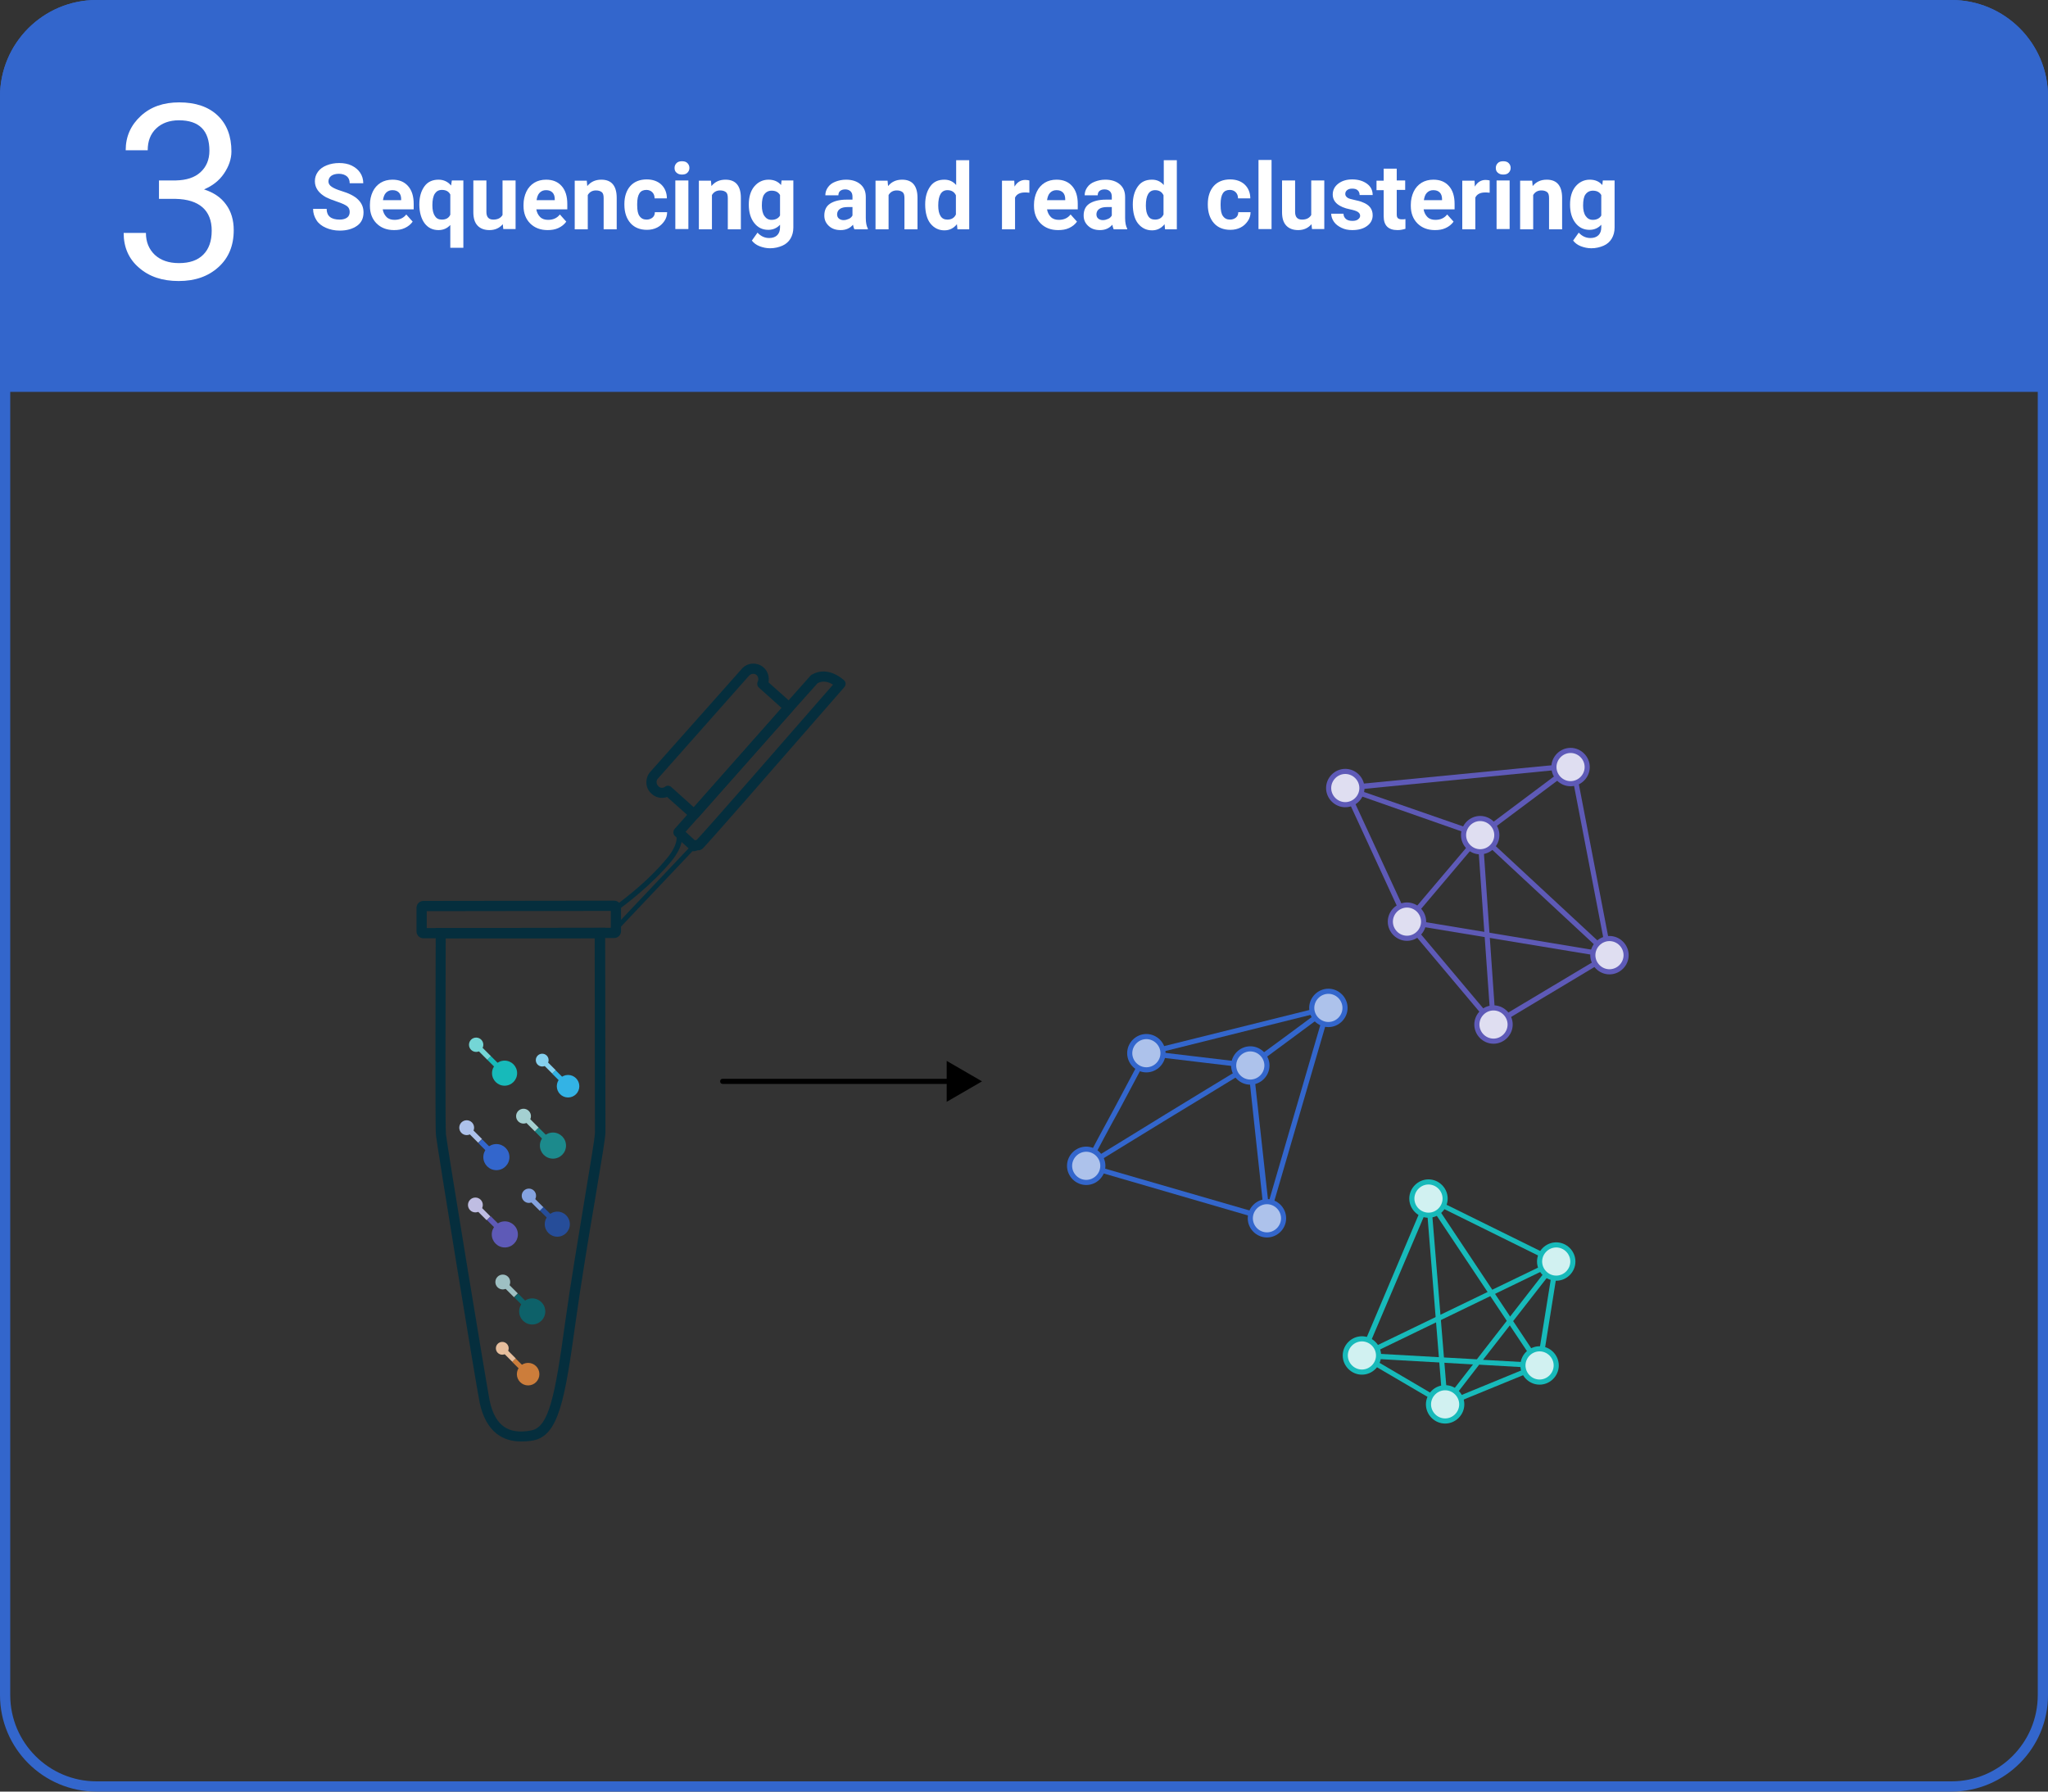<svg xmlns="http://www.w3.org/2000/svg" xmlns:xlink="http://www.w3.org/1999/xlink" id="Layer_1" x="0px" y="0px" viewBox="0 0 800 700" style="enable-background:new 0 0 800 700;" xml:space="preserve"><rect x="0" y="0" width="800" height="700" fill="#333333" stroke="none"/><style type="text/css">	.st0{fill:#3366CC;}	.st1{enable-background:new    ;}	.st2{fill:#FFFFFF;}	.st3{fill:#052E3D;}	.st4{fill:#0D6169;}	.st5{fill:#9EC0C3;}	.st6{fill:#5E5AB7;}	.st7{fill:#BFBDE2;}	.st8{fill:#ADC2EB;}	.st9{fill:#1C8A8C;}	.st10{fill:#A4D0D1;}	.st11{fill:#17BABA;}	.st12{fill:#74D6D6;}	.st13{fill:#264D99;}	.st14{fill:#85A3E0;}	.st15{fill:#CC7D3B;}	.st16{fill:#E6BE9D;}	.st17{fill:#33B3E5;}	.st18{fill:#85D1EF;}	.st19{fill:#D1F1F1;}	.st20{fill:#DFDEF1;}</style><g>	<g>		<path class="st0" d="M762.3,4C780.9,4,796,19.1,796,37.7v624.6c0,18.6-15.1,33.7-33.7,33.7H37.7C19.1,696,4,680.9,4,662.3V37.7   C4,19.1,19.1,4,37.7,4H762.3 M762.3,0H37.7C16.9,0,0,16.9,0,37.7v624.6C0,683.1,16.9,700,37.7,700h724.6   c20.8,0,37.7-16.9,37.7-37.7V37.7C800,16.9,783.1,0,762.3,0L762.3,0z"></path>	</g></g><g>	<g>		<path class="st0" d="M800,153.1H0V37.7C0,16.9,16.9,0,37.7,0h724.6C783.1,0,800,16.9,800,37.7V153.1z"></path>	</g></g><g class="st1">	<path class="st2" d="M136.6,82.8c0-1-0.4-1.8-1.1-2.3s-2-1.1-3.8-1.7s-3.3-1.2-4.3-1.7c-2.9-1.6-4.4-3.7-4.4-6.3  c0-1.4,0.4-2.6,1.2-3.7s1.9-1.9,3.4-2.5s3.1-0.9,4.9-0.9c1.8,0,3.5,0.3,4.9,1s2.5,1.6,3.3,2.8s1.2,2.6,1.2,4.1h-5.3  c0-1.2-0.4-2.1-1.1-2.7s-1.8-1-3.1-1c-1.3,0-2.3,0.3-3,0.8s-1.1,1.3-1.1,2.2c0,0.8,0.4,1.5,1.3,2.1s2.1,1.1,3.7,1.6  c3,0.9,5.2,2,6.6,3.4s2.1,3,2.1,5c0,2.2-0.8,4-2.5,5.2s-3.9,1.9-6.8,1.9c-2,0-3.8-0.4-5.4-1.1s-2.9-1.7-3.7-3s-1.3-2.7-1.3-4.4h5.3  c0,2.8,1.7,4.2,5.1,4.2c1.3,0,2.2-0.3,2.9-0.8S136.6,83.7,136.6,82.8z"></path>	<path class="st2" d="M153.9,89.9c-2.8,0-5.1-0.9-6.8-2.6s-2.6-4-2.6-6.8V80c0-1.9,0.4-3.6,1.1-5.1s1.8-2.7,3.1-3.5s2.9-1.2,4.6-1.2  c2.6,0,4.6,0.8,6.1,2.5s2.2,4,2.2,7v2.1h-12.1c0.2,1.2,0.7,2.2,1.5,3s1.9,1.1,3.1,1.1c2,0,3.5-0.7,4.6-2.1l2.5,2.8  c-0.8,1.1-1.8,1.9-3.1,2.5S155.5,89.9,153.9,89.9z M153.3,74.3c-1,0-1.8,0.3-2.5,1s-1,1.7-1.2,2.9h7.1v-0.4c0-1.1-0.3-2-0.9-2.6  S154.4,74.3,153.3,74.3z"></path>	<path class="st2" d="M163.8,79.9c0-3,0.7-5.3,2-7.1s3.2-2.6,5.5-2.6c2,0,3.7,0.8,4.9,2.3l0.3-2h4.5v26.3h-5.1v-8.9  c-1.2,1.3-2.7,2-4.6,2c-2.3,0-4.1-0.9-5.4-2.6S163.8,83,163.8,79.9z M168.9,80.2c0,1.8,0.3,3.2,1,4.2c0.6,1,1.5,1.4,2.7,1.4  c1.6,0,2.7-0.6,3.3-1.9v-7.9c-0.6-1.2-1.7-1.8-3.3-1.8c-1.2,0-2.1,0.5-2.7,1.4C169.2,76.6,168.9,78.2,168.9,80.2z"></path>	<path class="st2" d="M196.4,87.6c-1.3,1.5-3,2.3-5.2,2.3c-2,0-3.6-0.6-4.7-1.8s-1.6-2.9-1.6-5.2V70.5h5.1v12.3c0,2,0.9,3,2.7,3  c1.7,0,2.9-0.6,3.6-1.8V70.5h5.1v19h-4.8L196.4,87.6z"></path>	<path class="st2" d="M213.9,89.9c-2.8,0-5.1-0.9-6.8-2.6s-2.6-4-2.6-6.8V80c0-1.9,0.4-3.6,1.1-5.1s1.8-2.7,3.1-3.5s2.9-1.2,4.6-1.2  c2.6,0,4.6,0.8,6.1,2.5s2.2,4,2.2,7v2.1h-12.1c0.2,1.2,0.7,2.2,1.5,3s1.9,1.1,3.1,1.1c2,0,3.5-0.7,4.6-2.1l2.5,2.8  c-0.8,1.1-1.8,1.9-3.1,2.5S215.4,89.9,213.9,89.9z M213.3,74.3c-1,0-1.8,0.3-2.5,1s-1,1.7-1.2,2.9h7.1v-0.4c0-1.1-0.3-2-0.9-2.6  S214.4,74.3,213.3,74.3z"></path>	<path class="st2" d="M229.2,70.5l0.2,2.2c1.4-1.7,3.2-2.5,5.5-2.5c2,0,3.5,0.6,4.5,1.8s1.5,3,1.5,5.3v12.3h-5.1V77.4  c0-1.1-0.2-1.9-0.7-2.3s-1.2-0.7-2.3-0.7c-1.4,0-2.5,0.6-3.2,1.8v13.4h-5.1v-19H229.2z"></path>	<path class="st2" d="M252.6,85.8c0.9,0,1.7-0.3,2.3-0.8s0.9-1.2,0.9-2.1h4.8c0,1.3-0.4,2.5-1.1,3.5s-1.6,1.9-2.8,2.5  s-2.5,0.9-4,0.9c-2.7,0-4.9-0.9-6.4-2.6s-2.4-4.1-2.4-7.2v-0.3c0-2.9,0.8-5.3,2.3-7s3.7-2.6,6.4-2.6c2.4,0,4.3,0.7,5.7,2  s2.2,3.2,2.2,5.4h-4.8c0-1-0.3-1.8-0.9-2.4s-1.4-0.9-2.3-0.9c-1.2,0-2.1,0.4-2.7,1.3s-0.9,2.3-0.9,4.2v0.5c0,2,0.3,3.4,0.9,4.2  C250.5,85.4,251.4,85.8,252.6,85.8z"></path>	<path class="st2" d="M263.5,65.6c0-0.8,0.3-1.4,0.8-1.9s1.2-0.7,2.1-0.7c0.9,0,1.6,0.2,2.1,0.7s0.8,1.1,0.8,1.9  c0,0.8-0.3,1.4-0.8,1.9s-1.2,0.7-2.1,0.7s-1.5-0.2-2.1-0.7S263.5,66.4,263.5,65.6z M268.9,89.5h-5.1v-19h5.1V89.5z"></path>	<path class="st2" d="M277.7,70.5l0.2,2.2c1.4-1.7,3.2-2.5,5.5-2.5c2,0,3.5,0.6,4.5,1.8s1.5,3,1.5,5.3v12.3h-5.1V77.4  c0-1.1-0.2-1.9-0.7-2.3s-1.2-0.7-2.3-0.7c-1.4,0-2.5,0.6-3.2,1.8v13.4h-5.1v-19H277.7z"></path>	<path class="st2" d="M292.5,79.9c0-2.9,0.7-5.3,2.1-7s3.3-2.7,5.6-2.7c2.1,0,3.7,0.7,4.9,2.1l0.2-1.8h4.6v18.4  c0,1.7-0.4,3.1-1.1,4.3s-1.8,2.2-3.2,2.8s-3,1-4.8,1c-1.4,0-2.8-0.3-4.1-0.8s-2.3-1.3-3-2.2l2.2-3.1c1.3,1.4,2.8,2.1,4.6,2.1  c1.3,0,2.4-0.4,3.1-1.1s1.1-1.7,1.1-3.1v-1c-1.2,1.3-2.7,2-4.6,2c-2.3,0-4.1-0.9-5.5-2.7s-2.1-4.2-2.1-7.1V79.9z M297.6,80.3  c0,1.7,0.3,3.1,1,4.1c0.7,1,1.6,1.5,2.8,1.5c1.5,0,2.7-0.6,3.3-1.7v-8c-0.7-1.2-1.8-1.7-3.3-1.7c-1.2,0-2.2,0.5-2.9,1.5  C297.9,76.8,297.6,78.3,297.6,80.3z"></path>	<path class="st2" d="M333.7,89.5c-0.2-0.5-0.4-1-0.5-1.7c-1.2,1.4-2.8,2.1-4.8,2.1c-1.9,0-3.4-0.5-4.6-1.6s-1.8-2.4-1.8-4.1  c0-2,0.7-3.6,2.2-4.6s3.7-1.6,6.5-1.6h2.3v-1.1c0-0.9-0.2-1.6-0.7-2.1s-1.2-0.8-2.1-0.8c-0.9,0-1.5,0.2-2,0.6s-0.7,1-0.7,1.7h-5.1  c0-1.1,0.3-2.1,1-3.1s1.6-1.7,2.9-2.2s2.6-0.8,4.2-0.8c2.3,0,4.2,0.6,5.6,1.8s2.1,2.8,2.1,5v8.2c0,1.8,0.3,3.2,0.8,4.1v0.3H333.7z   M329.5,86c0.8,0,1.4-0.2,2.1-0.5s1.1-0.8,1.4-1.3v-3.3h-1.9c-2.5,0-3.9,0.9-4.1,2.6l0,0.3c0,0.6,0.2,1.2,0.7,1.6  S328.8,86,329.5,86z"></path>	<path class="st2" d="M346.7,70.5l0.2,2.2c1.4-1.7,3.2-2.5,5.5-2.5c2,0,3.5,0.6,4.5,1.8s1.5,3,1.5,5.3v12.3h-5.1V77.4  c0-1.1-0.2-1.9-0.7-2.3s-1.2-0.7-2.3-0.7c-1.4,0-2.5,0.6-3.2,1.8v13.4h-5.1v-19H346.7z"></path>	<path class="st2" d="M361.4,79.9c0-3,0.7-5.3,2-7.1s3.1-2.6,5.5-2.6c1.9,0,3.4,0.7,4.6,2.1v-9.7h5.1v27h-4.6l-0.2-2  c-1.3,1.6-2.9,2.4-4.9,2.4c-2.2,0-4-0.9-5.4-2.6S361.4,83,361.4,79.9z M366.5,80.3c0,1.8,0.3,3.2,0.9,4.1c0.6,1,1.5,1.4,2.7,1.4  c1.6,0,2.7-0.7,3.3-2v-7.5c-0.6-1.3-1.7-2-3.3-2C367.7,74.3,366.5,76.3,366.5,80.3z"></path>	<path class="st2" d="M402.1,75.3c-0.7-0.1-1.3-0.1-1.8-0.1c-1.9,0-3.2,0.7-3.8,2v12.4h-5.1v-19h4.8l0.1,2.3c1-1.7,2.4-2.6,4.2-2.6  c0.6,0,1.1,0.1,1.6,0.2L402.1,75.3z"></path>	<path class="st2" d="M413.3,89.9c-2.8,0-5.1-0.9-6.8-2.6s-2.6-4-2.6-6.8V80c0-1.9,0.4-3.6,1.1-5.1s1.8-2.7,3.1-3.5s2.9-1.2,4.6-1.2  c2.6,0,4.6,0.8,6.1,2.5s2.2,4,2.2,7v2.1H409c0.2,1.2,0.7,2.2,1.5,3s1.9,1.1,3.1,1.1c2,0,3.5-0.7,4.6-2.1l2.5,2.8  c-0.8,1.1-1.8,1.9-3.1,2.5S414.9,89.9,413.3,89.9z M412.7,74.3c-1,0-1.8,0.3-2.5,1s-1,1.7-1.2,2.9h7.1v-0.4c0-1.1-0.3-2-0.9-2.6  S413.8,74.3,412.7,74.3z"></path>	<path class="st2" d="M435,89.5c-0.2-0.5-0.4-1-0.5-1.7c-1.2,1.4-2.8,2.1-4.8,2.1c-1.9,0-3.4-0.5-4.6-1.6s-1.8-2.4-1.8-4.1  c0-2,0.7-3.6,2.2-4.6s3.7-1.6,6.5-1.6h2.3v-1.1c0-0.9-0.2-1.6-0.7-2.1s-1.2-0.8-2.1-0.8c-0.9,0-1.5,0.2-2,0.6s-0.7,1-0.7,1.7h-5.1  c0-1.1,0.3-2.1,1-3.1s1.6-1.7,2.9-2.2s2.6-0.8,4.2-0.8c2.3,0,4.2,0.6,5.6,1.8s2.1,2.8,2.1,5v8.2c0,1.8,0.3,3.2,0.8,4.1v0.3H435z   M430.8,86c0.8,0,1.4-0.2,2.1-0.5s1.1-0.8,1.4-1.3v-3.3h-1.9c-2.5,0-3.9,0.9-4.1,2.6l0,0.3c0,0.6,0.2,1.2,0.7,1.6  S430.1,86,430.8,86z"></path>	<path class="st2" d="M442.5,79.9c0-3,0.7-5.3,2-7.1s3.1-2.6,5.5-2.6c1.9,0,3.4,0.7,4.6,2.1v-9.7h5.1v27h-4.6l-0.2-2  c-1.3,1.6-2.9,2.4-4.9,2.4c-2.2,0-4-0.9-5.4-2.6S442.5,83,442.5,79.9z M447.6,80.3c0,1.8,0.3,3.2,0.9,4.1c0.6,1,1.5,1.4,2.7,1.4  c1.6,0,2.7-0.7,3.3-2v-7.5c-0.6-1.3-1.7-2-3.3-2C448.8,74.3,447.6,76.3,447.6,80.3z"></path>	<path class="st2" d="M480.5,85.8c0.9,0,1.7-0.3,2.3-0.8s0.9-1.2,0.9-2.1h4.8c0,1.3-0.4,2.5-1.1,3.5s-1.6,1.9-2.8,2.5  s-2.5,0.9-4,0.9c-2.7,0-4.9-0.9-6.4-2.6s-2.4-4.1-2.4-7.2v-0.3c0-2.9,0.8-5.3,2.3-7s3.7-2.6,6.4-2.6c2.4,0,4.3,0.7,5.7,2  s2.2,3.2,2.2,5.4h-4.8c0-1-0.3-1.8-0.9-2.4s-1.4-0.9-2.3-0.9c-1.2,0-2.1,0.4-2.7,1.3s-0.9,2.3-0.9,4.2v0.5c0,2,0.3,3.4,0.9,4.2  C478.4,85.4,479.3,85.8,480.5,85.8z"></path>	<path class="st2" d="M496.7,89.5h-5.1v-27h5.1V89.5z"></path>	<path class="st2" d="M512.3,87.6c-1.3,1.5-3,2.3-5.2,2.3c-2,0-3.6-0.6-4.7-1.8s-1.6-2.9-1.6-5.2V70.5h5.1v12.3c0,2,0.9,3,2.7,3  c1.7,0,2.9-0.6,3.6-1.8V70.5h5.1v19h-4.8L512.3,87.6z"></path>	<path class="st2" d="M531.3,84.3c0-0.6-0.3-1.1-0.9-1.5s-1.6-0.7-3-1c-4.5-0.9-6.8-2.9-6.8-5.8c0-1.7,0.7-3.1,2.1-4.2  s3.2-1.7,5.5-1.7c2.4,0,4.3,0.6,5.8,1.7s2.2,2.6,2.2,4.4h-5.1c0-0.7-0.2-1.3-0.7-1.8s-1.2-0.7-2.2-0.7c-0.9,0-1.5,0.2-2,0.6  s-0.7,0.9-0.7,1.5c0,0.6,0.3,1,0.8,1.4s1.4,0.6,2.7,0.9s2.3,0.5,3.2,0.9c2.7,1,4,2.7,4,5.1c0,1.7-0.7,3.1-2.2,4.2s-3.4,1.6-5.8,1.6  c-1.6,0-3-0.3-4.2-0.9s-2.2-1.3-2.9-2.3s-1.1-2.1-1.1-3.2h4.8c0,0.9,0.4,1.6,1,2.1s1.5,0.7,2.5,0.7c1,0,1.7-0.2,2.2-0.6  S531.3,84.9,531.3,84.3z"></path>	<path class="st2" d="M545.6,65.8v4.7h3.3v3.7h-3.3v9.5c0,0.7,0.1,1.2,0.4,1.5s0.8,0.5,1.5,0.5c0.6,0,1.1,0,1.5-0.1v3.8  c-1,0.3-2,0.5-3.1,0.5c-3.6,0-5.4-1.8-5.4-5.4V74.3h-2.8v-3.7h2.8v-4.7H545.6z"></path>	<path class="st2" d="M560.5,89.9c-2.8,0-5.1-0.9-6.8-2.6s-2.6-4-2.6-6.8V80c0-1.9,0.4-3.6,1.1-5.1s1.8-2.7,3.1-3.5s2.9-1.2,4.6-1.2  c2.6,0,4.6,0.8,6.1,2.5s2.2,4,2.2,7v2.1h-12.1c0.2,1.2,0.7,2.2,1.5,3s1.9,1.1,3.1,1.1c2,0,3.5-0.7,4.6-2.1l2.5,2.8  c-0.8,1.1-1.8,1.9-3.1,2.5S562.1,89.9,560.5,89.9z M559.9,74.3c-1,0-1.8,0.3-2.5,1s-1,1.7-1.2,2.9h7.1v-0.4c0-1.1-0.3-2-0.9-2.6  S561,74.3,559.9,74.3z"></path>	<path class="st2" d="M581.9,75.3c-0.7-0.1-1.3-0.1-1.8-0.1c-1.9,0-3.2,0.7-3.8,2v12.4h-5.1v-19h4.8l0.1,2.3c1-1.7,2.4-2.6,4.2-2.6  c0.6,0,1.1,0.1,1.6,0.2L581.9,75.3z"></path>	<path class="st2" d="M584.3,65.6c0-0.8,0.3-1.4,0.8-1.9s1.2-0.7,2.1-0.7c0.9,0,1.6,0.2,2.1,0.7s0.8,1.1,0.8,1.9  c0,0.8-0.3,1.4-0.8,1.9s-1.2,0.7-2.1,0.7s-1.5-0.2-2.1-0.7S584.3,66.4,584.3,65.6z M589.7,89.5h-5.1v-19h5.1V89.5z"></path>	<path class="st2" d="M598.5,70.5l0.2,2.2c1.4-1.7,3.2-2.5,5.5-2.5c2,0,3.5,0.6,4.5,1.8s1.5,3,1.5,5.3v12.3h-5.1V77.4  c0-1.1-0.2-1.9-0.7-2.3s-1.2-0.7-2.3-0.7c-1.4,0-2.5,0.6-3.2,1.8v13.4h-5.1v-19H598.5z"></path>	<path class="st2" d="M613.3,79.9c0-2.9,0.7-5.3,2.1-7s3.3-2.7,5.6-2.7c2.1,0,3.7,0.7,4.9,2.1l0.2-1.8h4.6v18.4  c0,1.7-0.4,3.1-1.1,4.3s-1.8,2.2-3.2,2.8s-3,1-4.8,1c-1.4,0-2.8-0.3-4.1-0.8s-2.3-1.3-3-2.2l2.2-3.1c1.3,1.4,2.8,2.1,4.6,2.1  c1.3,0,2.4-0.4,3.1-1.1s1.1-1.7,1.1-3.1v-1c-1.2,1.3-2.7,2-4.6,2c-2.3,0-4.1-0.9-5.5-2.7s-2.1-4.2-2.1-7.1V79.9z M618.4,80.3  c0,1.7,0.3,3.1,1,4.1c0.7,1,1.6,1.5,2.8,1.5c1.5,0,2.7-0.6,3.3-1.7v-8c-0.7-1.2-1.8-1.7-3.3-1.7c-1.2,0-2.2,0.5-2.9,1.5  C618.7,76.8,618.4,78.3,618.4,80.3z"></path></g><g>	<g class="st1">		<path class="st2" d="M62.2,70.5h6.5c4.1-0.1,7.3-1.1,9.6-3.2c2.3-2.1,3.5-4.9,3.5-8.4c0-7.9-4-11.9-11.9-11.9   c-3.7,0-6.7,1.1-8.9,3.2c-2.2,2.1-3.3,4.9-3.3,8.5h-8.6c0-5.4,2-9.8,5.9-13.4c3.9-3.6,8.9-5.3,15-5.3c6.4,0,11.4,1.7,15,5.1   c3.6,3.4,5.4,8.1,5.4,14.1c0,2.9-1,5.8-2.9,8.6c-1.9,2.8-4.5,4.8-7.8,6.2c3.7,1.2,6.6,3.1,8.6,5.9c2,2.7,3,6.1,3,10   c0,6.1-2,10.9-6,14.5c-4,3.6-9.1,5.4-15.5,5.4c-6.4,0-11.5-1.7-15.5-5.2c-4-3.4-6-8-6-13.6h8.7c0,3.6,1.2,6.4,3.5,8.6   c2.3,2.1,5.4,3.2,9.4,3.2c4.2,0,7.3-1.1,9.5-3.3c2.2-2.2,3.3-5.3,3.3-9.4c0-3.9-1.2-7-3.6-9.1c-2.4-2.1-5.9-3.2-10.5-3.3h-6.5   V70.5z"></path>	</g></g><g>	<g>		<path class="st3" d="M203.5,563.2c-6.6,0-13.5-3.2-16.1-15c-1.3-6.1-16.8-101.3-17.1-104.6c-0.4-3.5-0.1-71.3-0.1-79l0-2l66.2-0.1   l0,2c0,0,0.1,74.1,0.1,78c0,1.9-1.4,10.2-4,25.8c-2.6,15.2-5.7,34.1-7.7,48.6c-4.1,29.6-6.5,44-16.5,45.9   C206.7,563.1,205.1,563.2,203.5,563.2z M174.1,366.6c-0.1,30.2-0.2,74.1,0.1,76.6c0.5,4.6,16.2,100,17.1,104.2   c2.1,9.6,7.2,13.2,16.2,11.5c6.9-1.3,9.3-13.3,13.3-42.5c2-14.5,5.2-33.5,7.7-48.7c2-12,3.9-23.4,3.9-25.1c0-3.5-0.1-64.1-0.1-76   L174.1,366.6z"></path>	</g>	<g>		<path class="st3" d="M165.4,366.6c-1.5,0-2.7-1.2-2.7-2.7v-9.2c0-1.5,1.2-2.7,2.7-2.7l74.5-0.1c1.5,0,2.7,1.2,2.7,2.7v9.2   c0,1.5-1.2,2.7-2.7,2.7L165.4,366.6z M166.7,356v6.6l71.9-0.1v-6.6L166.7,356z"></path>	</g>	<g>		<g>			<path class="st3" d="M240.7,363.7c-0.2,0-0.3,0-0.5-0.1c-0.4-0.2-0.6-0.7-0.5-1.1c0,0,0.7-3,0-7.5c-0.1-0.4,0.1-0.8,0.4-1    c0.1-0.1,12.1-8.4,20.8-19.1c4.1-5.2,3.5-8.1,3.2-8.9c-0.2-0.5,0-1,0.5-1.2l0.2-0.1c0.4-0.2,0.8-0.1,1.1,0.1l5.8,5.1    c0.2,0.2,0.3,0.4,0.3,0.7c0,0.3-0.1,0.5-0.3,0.7l-30.4,32.1C241.2,363.6,241,363.7,240.7,363.7z M241.8,355.3    c0.3,1.8,0.3,3.3,0.3,4.6l27.6-29.2l-3.3-2.9c-0.1,1.9-1,4.7-3.9,8.4C254.6,345.8,244.2,353.5,241.8,355.3z"></path>		</g>		<g>			<path class="st3" d="M271,332.6c-0.5,0-1-0.2-1.3-0.5l-6-5.4c-0.8-0.7-0.9-2-0.2-2.8l42.7-48.2l10.4-11.7    c0.1-0.2,0.3-0.3,0.5-0.4c6.4-3.7,12.4,2,12.6,2.2c0.8,0.7,0.8,1.9,0.1,2.7c0,0-13.8,15.8-27.6,31.6c-8,9.2-14.4,16.5-19,21.7    c-2.6,3-4.8,5.4-6.3,7.1c-0.8,0.9-1.4,1.5-1.8,2c-0.5,0.6-1.4,1.5-2.5,1.3c-0.2,0.1-0.5,0.2-0.7,0.2    C271.5,332.5,271.3,332.6,271,332.6z M273.5,328.3c0.1,0,0.1,0,0.1,0c0.2,0.1,0.3,0.2,0.5,0.3    C273.9,328.5,273.7,328.4,273.5,328.3z M267.8,325l3.6,3.3c0.2-0.1,0.5-0.1,0.7-0.1c4.2-4.4,33.2-37.6,53.3-60.7    c-1.4-0.9-3.7-1.8-6-0.6l-10.2,11.4L267.8,325z"></path>		</g>		<g>			<path class="st3" d="M271.2,320.2c-0.5,0-1-0.2-1.3-0.5l-9.3-8.3c-2.1,0.7-4.4,0.3-6-1.2c-1.2-1-2-2.5-2.1-4.1    c-0.1-1.6,0.4-3.3,1.5-4.5l35.7-40.2c1-1.2,2.5-2,4.1-2.1c1.6-0.1,3.3,0.4,4.5,1.5c1.6,1.4,2.3,3.7,1.9,5.8l9.3,8.3    c0.8,0.7,0.9,2,0.2,2.8l-37,41.8c-0.4,0.4-0.8,0.6-1.4,0.7C271.3,320.2,271.2,320.2,271.2,320.2z M260.9,307c0.5,0,1,0.2,1.3,0.5    l8.8,7.9l34.3-38.8l-8.8-7.9c-0.7-0.6-0.9-1.6-0.5-2.4c0.4-0.8,0.2-1.9-0.4-2.5c0,0,0,0,0,0c-0.4-0.4-1-0.6-1.6-0.5    c-0.4,0-0.9,0.2-1.4,0.7L257,304.2c-0.4,0.4-0.6,1-0.5,1.6c0,0.4,0.2,0.9,0.7,1.4c0,0,0.1,0,0.1,0.1c0.7,0.7,1.8,0.6,2.5,0.1    C260.1,307.1,260.5,307,260.9,307z"></path>		</g>	</g></g><g>	<g>		<g>			<circle class="st4" cx="207.9" cy="512.4" r="5.1"></circle>		</g>	</g>	<g>		<g>			<circle class="st5" cx="196.4" cy="500.9" r="2.9"></circle>		</g>	</g>	<g>		<g>							<rect x="203.8" y="504.9" transform="matrix(0.707 -0.707 0.707 0.707 -300.176 294.007)" class="st4" width="2.1" height="8.9"></rect>		</g>	</g>	<g>		<g>							<rect x="198.2" y="500.4" transform="matrix(0.707 -0.707 0.707 0.707 -297.876 288.437)" class="st5" width="2.1" height="6.7"></rect>		</g>	</g></g><g>	<g>		<g>			<circle class="st6" cx="197.2" cy="482.3" r="5.1"></circle>		</g>	</g>	<g>		<g>			<circle class="st7" cx="185.7" cy="470.8" r="2.9"></circle>		</g>	</g>	<g>		<g>							<rect x="193.1" y="474.7" transform="matrix(0.707 -0.707 0.707 0.707 -281.915 277.606)" class="st6" width="2.1" height="8.9"></rect>		</g>	</g>	<g>		<g>							<rect x="187.5" y="470.3" transform="matrix(0.707 -0.707 0.707 0.707 -279.714 272.077)" class="st7" width="2.1" height="6.7"></rect>		</g>	</g></g><g>	<g>		<g>			<circle class="st0" cx="193.9" cy="452.1" r="5.1"></circle>		</g>	</g>	<g>		<g>			<circle class="st8" cx="182.3" cy="440.6" r="2.9"></circle>		</g>	</g>	<g>		<g>							<rect x="189.7" y="444.6" transform="matrix(0.707 -0.707 0.707 0.707 -261.62 266.412)" class="st0" width="2.1" height="8.9"></rect>		</g>	</g>	<g>		<g>							<rect x="184.2" y="440.1" transform="matrix(0.707 -0.707 0.707 0.707 -259.319 260.841)" class="st8" width="2.1" height="6.7"></rect>		</g>	</g></g><g>	<g>		<g>			<circle class="st9" cx="216" cy="447.6" r="5.1"></circle>		</g>	</g>	<g>		<g>			<circle class="st10" cx="204.5" cy="436.1" r="2.9"></circle>		</g>	</g>	<g>		<g>							<rect x="211.8" y="440" transform="matrix(0.707 -0.707 0.707 0.707 -251.926 280.683)" class="st9" width="2.1" height="8.9"></rect>		</g>	</g>	<g>		<g>							<rect x="206.3" y="435.6" transform="matrix(0.707 -0.707 0.707 0.707 -249.654 275.184)" class="st10" width="2.1" height="6.7"></rect>		</g>	</g></g><g>	<g>		<g>			<circle class="st11" cx="197.1" cy="419.3" r="4.9"></circle>		</g>	</g>	<g>		<g>			<circle class="st12" cx="186" cy="408.2" r="2.8"></circle>		</g>	</g>	<g>		<g>							<rect x="193.1" y="412.1" transform="matrix(0.707 -0.707 0.707 0.707 -237.539 259.213)" class="st11" width="2" height="8.5"></rect>		</g>	</g>	<g>		<g>							<rect x="187.8" y="407.8" transform="matrix(0.707 -0.707 0.707 0.707 -235.349 253.913)" class="st12" width="2" height="6.5"></rect>		</g>	</g></g><g>	<g>		<g>			<circle class="st13" cx="217.7" cy="478.3" r="4.9"></circle>		</g>	</g>	<g>		<g>			<circle class="st14" cx="206.6" cy="467.2" r="2.8"></circle>		</g>	</g>	<g>		<g>							<rect x="213.6" y="471" transform="matrix(0.707 -0.707 0.707 0.707 -273.234 290.938)" class="st13" width="2" height="8.5"></rect>		</g>	</g>	<g>		<g>							<rect x="208.3" y="466.8" transform="matrix(0.707 -0.707 0.707 0.707 -271.075 285.71)" class="st14" width="2" height="6.5"></rect>		</g>	</g></g><g>	<g>		<g>			<circle class="st15" cx="206.3" cy="536.9" r="4.4"></circle>		</g>	</g>	<g>		<g>			<circle class="st16" cx="196.2" cy="526.8" r="2.5"></circle>		</g>	</g>	<g>		<g>							<rect x="202.6" y="530.3" transform="matrix(0.707 -0.707 0.707 0.707 -318.091 300.421)" class="st15" width="1.9" height="7.8"></rect>		</g>	</g>	<g>		<g>							<rect x="197.8" y="526.4" transform="matrix(0.707 -0.707 0.707 0.707 -316.066 295.586)" class="st16" width="1.9" height="5.9"></rect>		</g>	</g></g><g>	<g>		<g>			<circle class="st17" cx="221.9" cy="424.4" r="4.4"></circle>		</g>	</g>	<g>		<g>			<circle class="st18" cx="211.8" cy="414.2" r="2.5"></circle>		</g>	</g>	<g>		<g>							<rect x="218.2" y="417.7" transform="matrix(0.707 -0.707 0.707 0.707 -233.911 278.436)" class="st17" width="1.9" height="7.8"></rect>		</g>	</g>	<g>		<g>							<rect x="213.4" y="413.8" transform="matrix(0.707 -0.707 0.707 0.707 -231.884 273.601)" class="st18" width="1.9" height="5.9"></rect>		</g>	</g></g><g>	<g>		<g>			<path d="M372.2,423.5h-89.9c-0.6,0-1-0.4-1-1s0.4-1,1-1h89.9c0.6,0,1,0.4,1,1S372.8,423.5,372.2,423.5z"></path>		</g>		<g>			<g>				<polygon points="369.8,430.5 383.6,422.5 369.8,414.5     "></polygon>			</g>		</g>	</g></g><g>	<g>		<path class="st0" d="M496.1,477.4l-73.2-21.3l0.6-1.1c3.9-7.4,7.8-14.7,11.8-22c3.9-7.3,7.8-14.6,11.7-22l0.2-0.4l76.4-19l-4,3   c-9.9,7.4-20.2,14.9-30,22.2c1.1,9.7,2.1,19.4,3.2,29.1c1.1,10,2.2,20,3.3,30L496.1,477.4z M425.8,454.9l68,19.7   c-1-9.5-2.1-19-3.1-28.5c-1.1-9.9-2.1-19.8-3.2-29.7l-0.1-0.6l0.8-0.6c8.6-6.3,17.5-12.8,26.2-19.3l-65.8,16.4   c-3.8,7.2-7.7,14.4-11.5,21.6C433.2,440.9,429.5,447.9,425.8,454.9z"></path>	</g>	<g>					<rect x="464.1" y="433.9" transform="matrix(0.28 -0.96 0.96 0.28 -52.635 799.599)" class="st0" width="85.6" height="2"></rect>	</g>	<g>		<path class="st0" d="M424.8,456.4l-1-1.7c10.6-6.5,21.1-12.9,31.6-19.4c10.8-6.6,21.6-13.2,32.5-19.8l1,1.7   c-10.8,6.6-21.6,13.2-32.5,19.8C445.9,443.4,435.4,449.9,424.8,456.4z"></path>	</g>	<g>		<path class="st0" d="M488.3,417.3l-2.9-0.3c-12.5-1.5-25.1-3-37.7-4.5l0.2-2c12.6,1.5,25.2,3,37.8,4.5l2.9,0.3L488.3,417.3z"></path>	</g>	<g>		<circle class="st8" cx="447.8" cy="411.5" r="6.5"></circle>		<path class="st0" d="M447.8,419c-4.1,0-7.5-3.4-7.5-7.5s3.4-7.5,7.5-7.5s7.5,3.4,7.5,7.5S451.9,419,447.8,419z M447.8,406   c-3,0-5.5,2.5-5.5,5.5s2.5,5.5,5.5,5.5s5.5-2.5,5.5-5.5S450.8,406,447.8,406z"></path>	</g>	<g>		<circle class="st8" cx="488.4" cy="416.3" r="6.5"></circle>		<path class="st0" d="M488.4,423.8c-4.1,0-7.5-3.4-7.5-7.5s3.4-7.5,7.5-7.5s7.5,3.4,7.5,7.5S492.5,423.8,488.4,423.8z M488.4,410.8   c-3,0-5.5,2.5-5.5,5.5s2.5,5.5,5.5,5.5s5.5-2.5,5.5-5.5S491.4,410.8,488.4,410.8z"></path>	</g>	<g>		<circle class="st8" cx="424.3" cy="455.5" r="6.5"></circle>		<path class="st0" d="M424.3,463c-4.1,0-7.5-3.4-7.5-7.5s3.4-7.5,7.5-7.5s7.5,3.4,7.5,7.5S428.4,463,424.3,463z M424.3,450   c-3,0-5.5,2.5-5.5,5.5s2.5,5.5,5.5,5.5s5.5-2.5,5.5-5.5S427.3,450,424.3,450z"></path>	</g>	<g>		<circle class="st8" cx="494.9" cy="476" r="6.5"></circle>		<path class="st0" d="M494.9,483.5c-4.1,0-7.5-3.4-7.5-7.5s3.4-7.5,7.5-7.5s7.5,3.4,7.5,7.5S499,483.5,494.9,483.5z M494.9,470.5   c-3,0-5.5,2.5-5.5,5.5s2.5,5.5,5.5,5.5s5.5-2.5,5.5-5.5S497.9,470.5,494.9,470.5z"></path>	</g>	<g>		<circle class="st8" cx="518.9" cy="393.8" r="6.5"></circle>		<path class="st0" d="M518.9,401.3c-4.1,0-7.5-3.4-7.5-7.5s3.4-7.5,7.5-7.5s7.5,3.4,7.5,7.5S523,401.3,518.9,401.3z M518.9,388.3   c-3,0-5.5,2.5-5.5,5.5s2.5,5.5,5.5,5.5s5.5-2.5,5.5-5.5S521.9,388.3,518.9,388.3z"></path>	</g></g><g>	<g>		<path class="st11" d="M565.7,550.5L530.7,530l27.9-65.9L565.7,550.5z M533.3,529.2l30.1,17.7l-6-74.4L533.3,529.2z"></path>	</g>	<g>		<path class="st11" d="M602,536.2l-46.9-70.4l53.9,26.6L602,536.2z M560.9,470.8l39.9,60l6-37.3L560.9,470.8z"></path>	</g>	<g>		<path class="st11" d="M561.4,551.1l14-18l-47.3-2.7l83.2-40.2l-32,41.1l26.5,1.5l-4,1.7c-6.1,2.5-12.2,5-18.3,7.5   c-6.2,2.5-12.4,5.1-18.6,7.7L561.4,551.1z M577.8,533.2l-10.2,13.2c5-2.1,10.1-4.1,15.1-6.2c4.8-2,9.5-3.9,14.3-5.9L577.8,533.2z    M535.9,528.8l41,2.3l27.6-35.5L535.9,528.8z"></path>	</g>	<g>		<circle class="st19" cx="558" cy="468.3" r="6.5"></circle>		<path class="st11" d="M558,475.8c-4.1,0-7.5-3.4-7.5-7.5s3.4-7.5,7.5-7.5s7.5,3.4,7.5,7.5S562.1,475.8,558,475.8z M558,462.8   c-3,0-5.5,2.5-5.5,5.5s2.5,5.5,5.5,5.5s5.5-2.5,5.5-5.5S561,462.8,558,462.8z"></path>	</g>	<g>		<circle class="st19" cx="532" cy="529.6" r="6.5"></circle>		<path class="st11" d="M532,537.1c-4.1,0-7.5-3.4-7.5-7.5s3.4-7.5,7.5-7.5s7.5,3.4,7.5,7.5S536.1,537.1,532,537.1z M532,524.1   c-3,0-5.5,2.5-5.5,5.5s2.5,5.5,5.5,5.5s5.5-2.5,5.5-5.5S535,524.1,532,524.1z"></path>	</g>	<g>		<circle class="st19" cx="607.9" cy="492.9" r="6.5"></circle>		<path class="st11" d="M607.9,500.4c-4.1,0-7.5-3.4-7.5-7.5s3.4-7.5,7.5-7.5s7.5,3.4,7.5,7.5S612,500.4,607.9,500.4z M607.9,487.4   c-3,0-5.5,2.5-5.5,5.5s2.5,5.5,5.5,5.5s5.5-2.5,5.5-5.5S610.9,487.4,607.9,487.4z"></path>	</g>	<g>		<circle class="st19" cx="564.5" cy="548.7" r="6.5"></circle>		<path class="st11" d="M564.5,556.2c-4.1,0-7.5-3.4-7.5-7.5s3.4-7.5,7.5-7.5s7.5,3.4,7.5,7.5S568.6,556.2,564.5,556.2z    M564.5,543.2c-3,0-5.5,2.5-5.5,5.5s2.5,5.5,5.5,5.5s5.5-2.5,5.5-5.5S567.5,543.2,564.5,543.2z"></path>	</g>	<g>		<circle class="st19" cx="601.4" cy="533.5" r="6.5"></circle>		<path class="st11" d="M601.4,541c-4.1,0-7.5-3.4-7.5-7.5s3.4-7.5,7.5-7.5s7.5,3.4,7.5,7.5S605.5,541,601.4,541z M601.4,528   c-3,0-5.5,2.5-5.5,5.5s2.5,5.5,5.5,5.5s5.5-2.5,5.5-5.5S604.4,528,601.4,528z"></path>	</g></g><g>	<g>		<path class="st6" d="M582.5,402l-5.4-76.2l37.9-28.4l14.7,76.3L582.5,402z M579.2,326.8l5,71.8l43.3-25.9L613.7,301L579.2,326.8z"></path>	</g>	<g>		<polygon class="st6" points="582.6,400.9 548.3,360.1 576.5,326.8 520.9,307.3 614.3,298.2 614.5,300.2 530.1,308.5 579.9,325.8    550.9,360.1 584.2,399.7   "></polygon>	</g>	<g>		<polygon class="st6" points="631.8,374.7 548.9,361 524.6,308.3 526.4,307.5 550.3,359.2 625.6,371.7 577.5,327 578.9,325.6   "></polygon>	</g>	<g>		<circle class="st20" cx="613.5" cy="299.7" r="6.5"></circle>		<path class="st6" d="M613.5,307.2c-4.1,0-7.5-3.4-7.5-7.5s3.4-7.5,7.5-7.5s7.5,3.4,7.5,7.5S617.6,307.2,613.5,307.2z M613.5,294.2   c-3,0-5.5,2.5-5.5,5.5s2.5,5.5,5.5,5.5s5.5-2.5,5.5-5.5S616.5,294.2,613.5,294.2z"></path>	</g>	<g>		<circle class="st20" cx="525.5" cy="307.9" r="6.5"></circle>		<path class="st6" d="M525.5,315.4c-4.1,0-7.5-3.4-7.5-7.5s3.4-7.5,7.5-7.5s7.5,3.4,7.5,7.5S529.6,315.4,525.5,315.4z M525.5,302.4   c-3,0-5.5,2.5-5.5,5.5s2.5,5.5,5.5,5.5s5.5-2.5,5.5-5.5S528.5,302.4,525.5,302.4z"></path>	</g>	<g>		<circle class="st20" cx="583.4" cy="400.3" r="6.5"></circle>		<path class="st6" d="M583.4,407.8c-4.1,0-7.5-3.4-7.5-7.5s3.4-7.5,7.5-7.5s7.5,3.4,7.5,7.5S587.5,407.8,583.4,407.8z M583.4,394.8   c-3,0-5.5,2.5-5.5,5.5s2.5,5.5,5.5,5.5s5.5-2.5,5.5-5.5S586.4,394.8,583.4,394.8z"></path>	</g>	<g>		<circle class="st20" cx="628.7" cy="373.2" r="6.5"></circle>		<path class="st6" d="M628.7,380.7c-4.1,0-7.5-3.4-7.5-7.5s3.4-7.5,7.5-7.5s7.5,3.4,7.5,7.5S632.8,380.7,628.7,380.7z M628.7,367.7   c-3,0-5.5,2.5-5.5,5.5s2.5,5.5,5.5,5.5s5.5-2.5,5.5-5.5S631.7,367.7,628.7,367.7z"></path>	</g>	<g>		<circle class="st20" cx="549.6" cy="360.1" r="6.5"></circle>		<path class="st6" d="M549.6,367.6c-4.1,0-7.5-3.4-7.5-7.5s3.4-7.5,7.5-7.5s7.5,3.4,7.5,7.5S553.7,367.6,549.6,367.6z M549.6,354.6   c-3,0-5.5,2.5-5.5,5.5s2.5,5.5,5.5,5.5s5.5-2.5,5.5-5.5S552.6,354.6,549.6,354.6z"></path>	</g>	<g>		<circle class="st20" cx="578.2" cy="326.3" r="6.5"></circle>		<path class="st6" d="M578.2,333.8c-4.1,0-7.5-3.4-7.5-7.5s3.4-7.5,7.5-7.5s7.5,3.4,7.5,7.5S582.3,333.8,578.2,333.8z M578.2,320.8   c-3,0-5.5,2.5-5.5,5.5s2.5,5.5,5.5,5.5s5.5-2.5,5.5-5.5S581.2,320.8,578.2,320.8z"></path>	</g></g></svg>